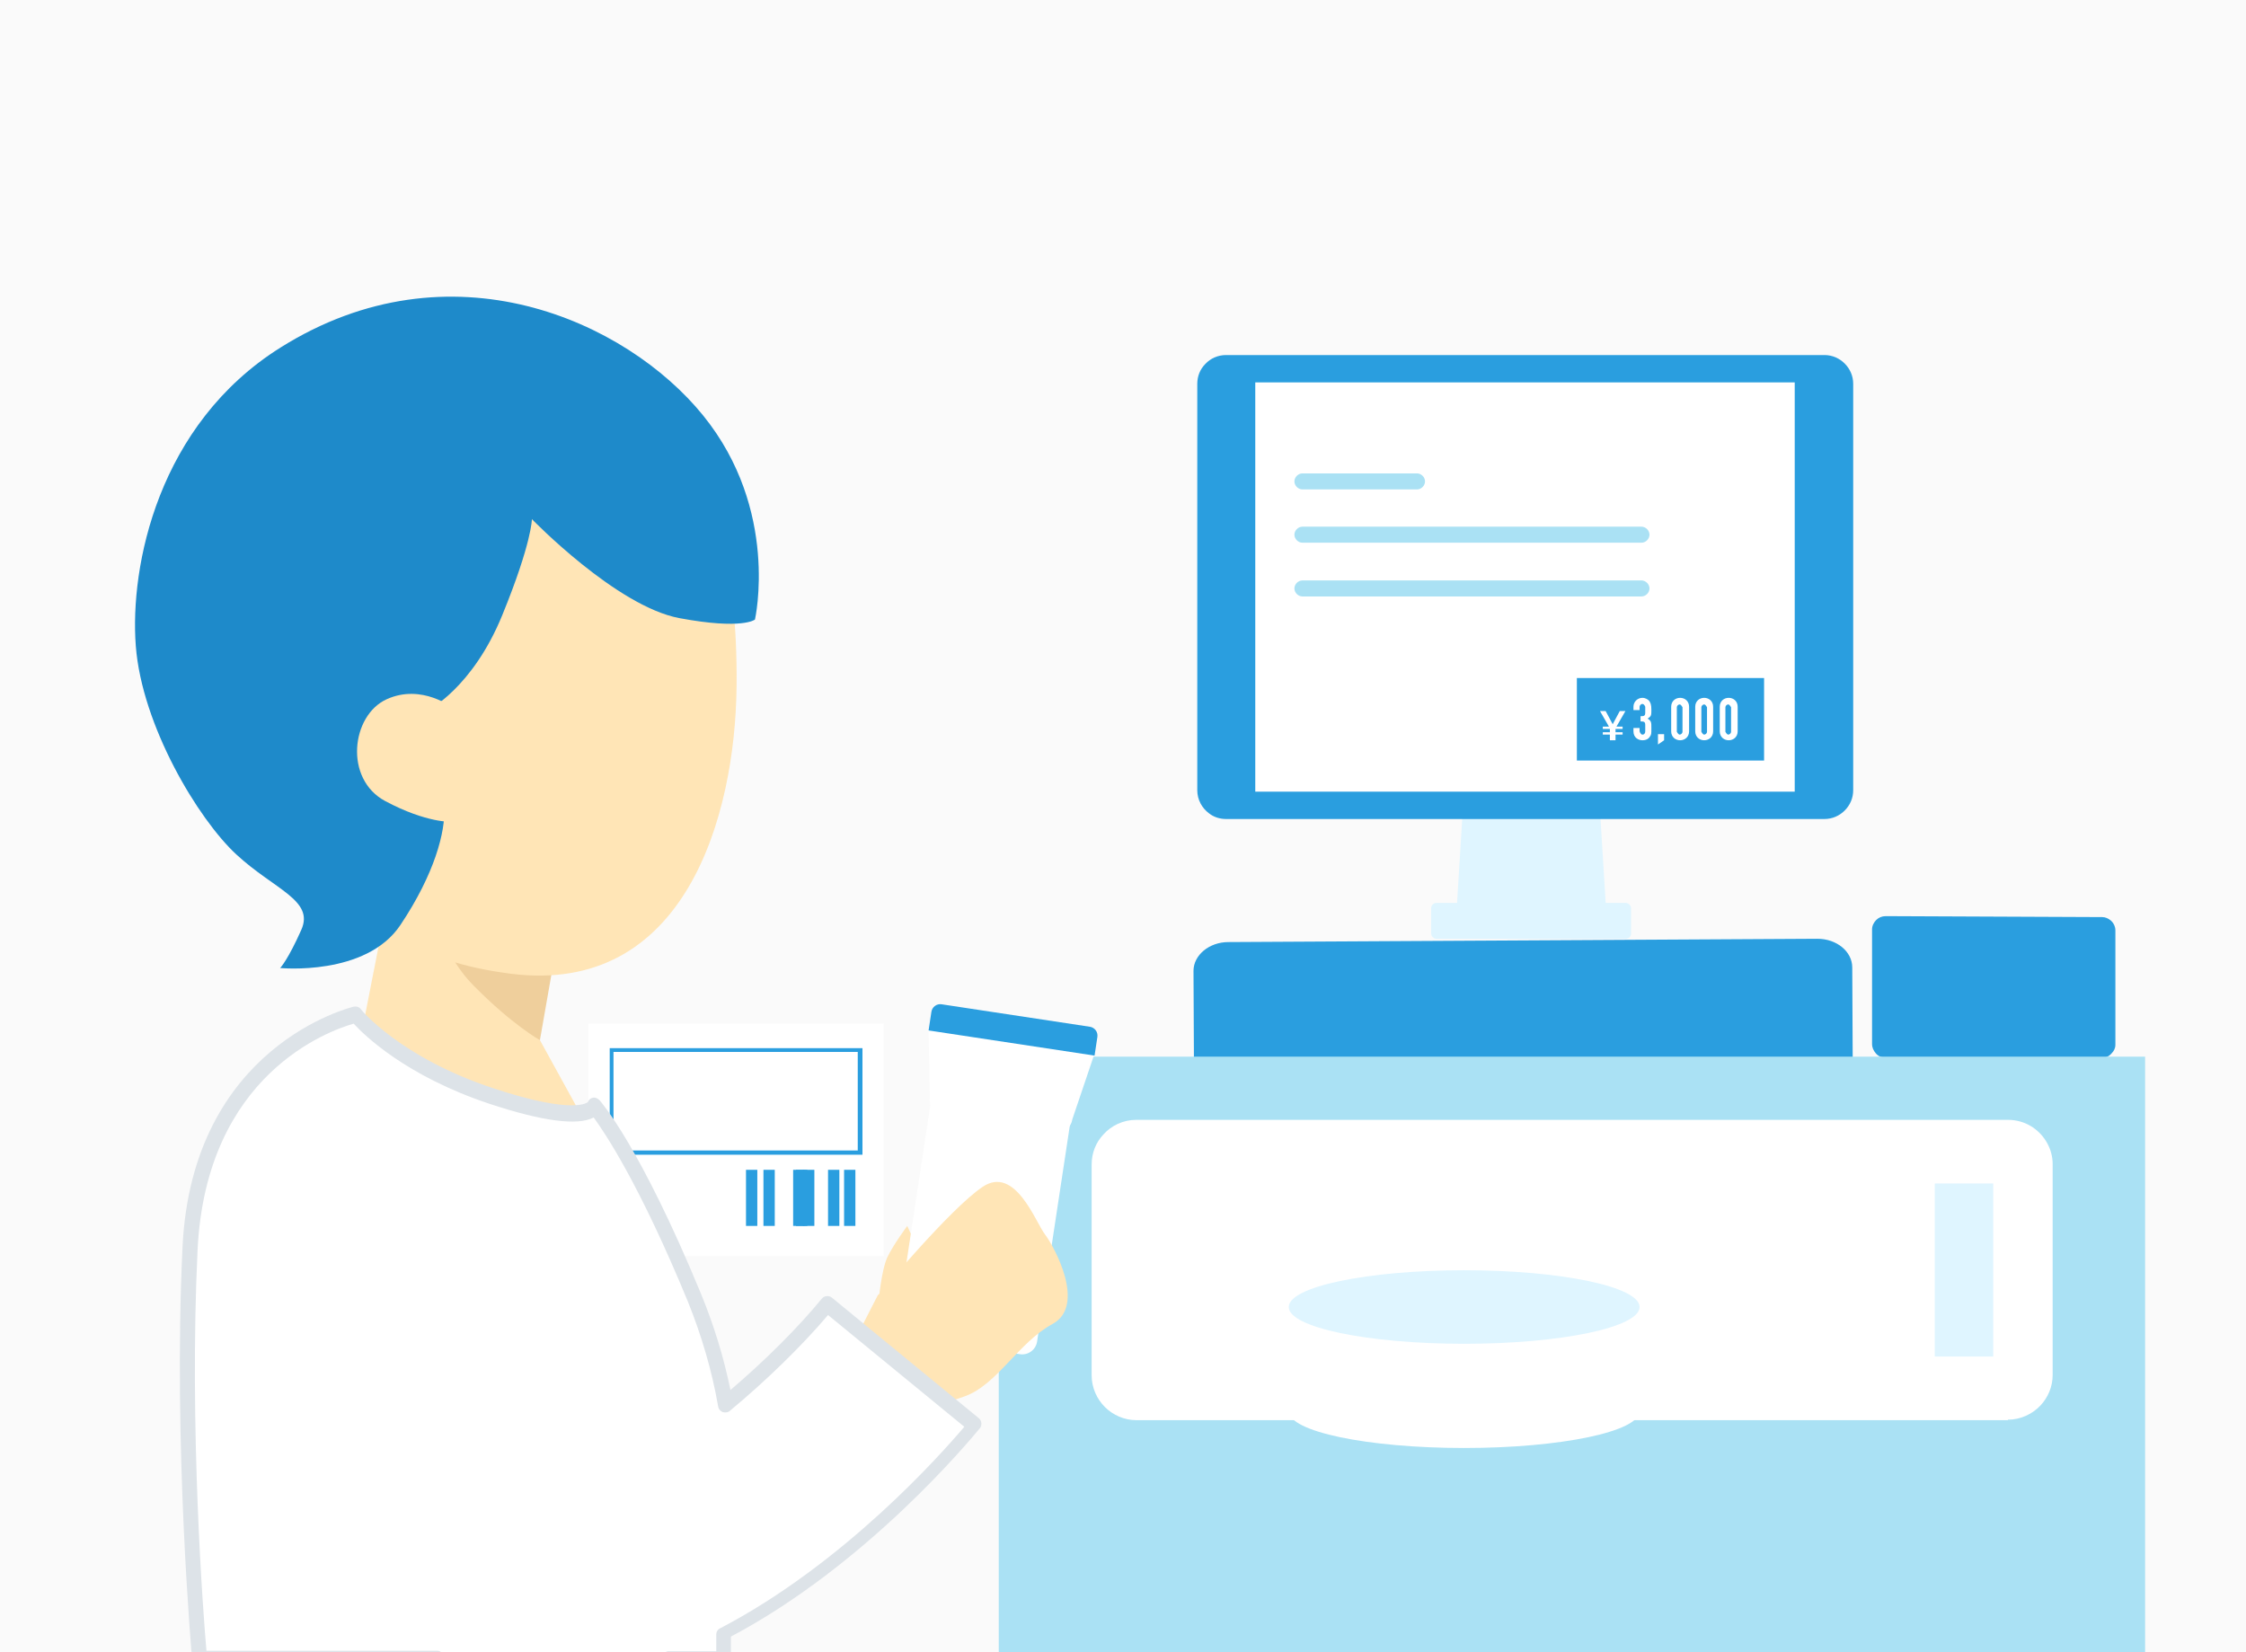 <?xml version="1.0" encoding="UTF-8"?><svg id="_レイヤー_1" xmlns="http://www.w3.org/2000/svg" xmlns:xlink="http://www.w3.org/1999/xlink" viewBox="0 0 47.63 35.04"><rect x="0" y="0" width="47.63" height="35.04" fill="#333333" stroke="none"/><defs><clipPath id="clippath"><rect width="47.63" height="35.04" fill="none" stroke-width="0"/></clipPath></defs><g clip-path="url(#clippath)"><rect width="47.63" height="35.04" fill="#fafafa" stroke-width="0"/><path d="M40.54,22.43h-.56c-.08,0-.15-.03-.2-.09s-.08-.12-.08-.2v-2.43c0-.08.04-.15.09-.2s.12-.08.2-.08l4.59.02c.07,0,.13.03.18.07.06.05.1.13.1.21v2.43c0,.07-.03.13-.08.18-.05.06-.13.1-.21.1h-.56" fill="#2a9edf" stroke-width="0"/><path d="M39.3,24.63c0,.33-.33.61-.74.61l-12.49.07c-.41,0-.74-.27-.74-.61l-.02-4.11c0-.33.33-.61.74-.61l12.49-.07c.41,0,.74.27.74.61l.02,4.11Z" fill="#2a9edf" stroke-width="0"/><polygon points="34.07 19.46 30.88 19.46 31.03 17.02 33.92 17.02 34.07 19.46" fill="#dff5ff" stroke-width="0"/><rect x="30.35" y="19.15" width="4.24" height=".76" rx=".11" ry=".11" fill="#dff5ff" stroke-width="0"/><path d="M39.3,16.76c0,.17-.07.32-.18.43s-.26.18-.43.18h-12.69c-.13,0-.26-.04-.36-.12-.15-.11-.25-.29-.25-.49v-8.62c0-.16.06-.31.17-.42.11-.12.27-.19.44-.19h12.69c.17,0,.32.07.43.18s.18.26.18.43v8.62Z" fill="#2a9edf" stroke-width="0"/><rect x="26.62" y="8.11" width="11.44" height="8.68" fill="#fff" stroke-width="0"/><path d="M30.05,10.38h-2.43c-.09,0-.17-.08-.17-.17s.08-.17.17-.17h2.43c.09,0,.17.08.17.17s-.08.17-.17.17Z" fill="#aae1f4" stroke-width="0"/><path d="M34.81,11.51h-7.19c-.09,0-.17-.08-.17-.17s.08-.17.17-.17h7.19c.09,0,.17.08.17.17s-.08.17-.17.17Z" fill="#aae1f4" stroke-width="0"/><path d="M34.81,12.65h-7.19c-.09,0-.17-.08-.17-.17s.08-.17.17-.17h7.19c.09,0,.17.08.17.17s-.08.17-.17.17Z" fill="#aae1f4" stroke-width="0"/><rect x="33.44" y="14.38" width="3.97" height="1.75" fill="#2a9edf" stroke-width="0"/><path d="M34.14,15.7v-.12h-.15v-.05h.15v-.07h-.15v-.05h.13l-.19-.33h.12l.15.28h0l.15-.28h.12l-.19.33h.13v.05h-.15v.07h.15v.05h-.15v.12h-.11Z" fill="#fff" stroke-width="0"/><path d="M34.79,15.19c.08,0,.1-.01.1-.08v-.12s-.02-.06-.06-.06c-.04,0-.06.04-.06.06v.07h-.13v-.07c0-.11.09-.19.19-.19.07,0,.12.04.14.06.03.04.05.08.05.19,0,.12,0,.14-.08.19.08.05.08.08.08.2,0,.12,0,.14-.03.18-.03.05-.08.08-.16.08-.08,0-.19-.05-.19-.19v-.07h.13v.07s.02.07.06.07.06-.03.06-.07v-.13c0-.07-.02-.08-.1-.08v-.11Z" fill="#fff" stroke-width="0"/><path d="M35.16,15.57h.13v.13l-.13.09v-.22Z" fill="#fff" stroke-width="0"/><path d="M35.44,14.99c0-.12.09-.19.19-.19s.19.07.19.19v.52c0,.12-.09.19-.19.19s-.19-.07-.19-.19v-.52ZM35.56,15.52s.03.06.06.06.06-.03.06-.06v-.52s-.03-.06-.06-.06-.06.03-.06.06v.52Z" fill="#fff" stroke-width="0"/><path d="M35.95,14.99c0-.12.09-.19.19-.19s.19.07.19.19v.52c0,.12-.09.19-.19.19s-.19-.07-.19-.19v-.52ZM36.08,15.52s.03.06.06.06.06-.03.06-.06v-.52s-.03-.06-.06-.06-.06.03-.06.06v.52Z" fill="#fff" stroke-width="0"/><path d="M36.47,14.99c0-.12.09-.19.19-.19s.19.07.19.19v.52c0,.12-.09.19-.19.19s-.19-.07-.19-.19v-.52ZM36.59,15.52s.03.06.06.06.06-.03.06-.06v-.52s-.03-.06-.06-.06-.06.03-.06.06v.52Z" fill="#fff" stroke-width="0"/><rect x="21.18" y="22.41" width="24.31" height="13.82" fill="#aae1f4" stroke-width="0"/><path d="M42.58,30.12h-18.48c-.26,0-.5-.11-.67-.28s-.28-.41-.28-.67v-4.47c0-.25.09-.47.25-.64.17-.19.42-.31.7-.31h18.48c.2,0,.38.06.53.16.25.17.42.46.42.78v4.47c0,.25-.1.48-.26.65-.17.18-.42.3-.69.3Z" fill="#fff" stroke-width="0"/><rect x="41.03" y="25.1" width="1.24" height="3.67" fill="#dff5ff" stroke-width="0"/><ellipse cx="31.05" cy="27.72" rx="3.72" ry=".78" fill="#dff5ff" stroke-width="0"/><ellipse cx="31.05" cy="29.93" rx="3.72" ry=".78" fill="#fff" stroke-width="0"/><rect x="12.48" y="21.71" width="6.26" height="4.93" fill="#fff" stroke-width="0"/><rect x="15.82" y="24.81" width=".24" height="1.19" fill="#2a9edf" stroke-width="0"/><rect x="16.19" y="24.81" width=".24" height="1.19" fill="#2a9edf" stroke-width="0"/><rect x="16.82" y="24.81" width=".24" height="1.19" fill="#2a9edf" stroke-width="0"/><rect x="16.88" y="24.81" width=".24" height="1.19" fill="#2a9edf" stroke-width="0"/><rect x="17.03" y="24.81" width=".24" height="1.19" fill="#2a9edf" stroke-width="0"/><rect x="17.56" y="24.81" width=".24" height="1.19" fill="#2a9edf" stroke-width="0"/><rect x="17.9" y="24.81" width=".24" height="1.19" fill="#2a9edf" stroke-width="0"/><path d="M18.29,24.49h-5.36v-2.26h5.36v2.26ZM13.01,24.4h5.18v-2.09h-5.18v2.09Z" fill="#2a9edf" stroke-width="0"/><path d="M19.65,26.9l-.41-.9s-.29.39-.42.66-.19.96-.19.96l1.03-.71Z" fill="#ffe5b6" stroke-width="0"/><rect x="19.37" y="23.28" width="2.99" height="5.29" rx=".32" ry=".32" transform="translate(4.12 -2.83) rotate(8.62)" fill="#fff" stroke-width="0"/><path d="M22.34,24.02l-2.33-.35c-.19-.03-.32-.21-.29-.4l-.03-1.46c.03-.19.21-.32.4-.29l2.83.43c.19.03.32.21.29.4l-.47,1.39c-.03.19-.21.32-.4.29Z" fill="#fff" stroke-width="0"/><path d="M19.89,21.53h3.19c.1,0,.19.08.19.19v.4h-3.56v-.4c0-.1.08-.19.19-.19Z" transform="translate(3.52 -2.97) rotate(8.62)" fill="#2a9edf" stroke-width="0"/><path d="M18.63,27.46s1.52-1.83,2.21-2.29,1.12.75,1.32,1.01.88,1.51.16,1.9-1.17,1.28-1.85,1.53-1.41.33-1.41.33l-1.13-1.13.69-1.35Z" fill="#ffe5b6" stroke-width="0"/><polyline points="11.7 20.3 11.34 21.86 12.6 24.15 12.06 24.71 7.59 22.31 8.05 19.96 4.77 16.22" fill="#ffe5b6" stroke-width="0"/><path d="M11.76,20.29l-2.49-1.13s-.04.92.78,1.75,1.4,1.15,1.4,1.15l.31-1.77Z" fill="#efcf9c" stroke-width="0"/><path d="M15.07,10.9s.58.93.55,3.67-1.09,6.56-4.8,6.08c-4.16-.54-2.71-3-2.71-3l-1.39-7.54,8.35.79Z" fill="#ffe5b6" stroke-width="0"/><path d="M5.94,20.53s1.82.18,2.55-.91.96-1.99.93-2.49-.34-2.07-.34-2.07c0,0,.94-.47,1.57-2.01s.63-2.04.63-2.04c0,0,1.79,1.85,3.13,2.1s1.6.03,1.6.03c0,0,.53-2.32-1.1-4.33s-5.36-3.7-8.96-1.44c-2.6,1.63-3.2,4.64-3.07,6.33s1.32,3.67,2.13,4.42,1.66.97,1.38,1.6-.44.8-.44.8Z" fill="#1e8aca" stroke-width="0"/><path d="M9.61,15.02s-.66-.53-1.41-.19-.91,1.69-.03,2.16,1.41.44,1.41.44l.03-2.41Z" fill="#ffe5b6" stroke-width="0"/><path d="M7.54,21.51s-3.31.73-3.51,4.97.2,8.68.2,8.68h11.11l.02-1.93s.66-2.53-.64-5.7-2.12-4.07-2.12-4.07c0,0-.14.46-2.19-.22s-2.88-1.73-2.88-1.73Z" fill="#fff" stroke-width="0"/><path d="M6.73,25.87s-1.02,3.99-1.24,6.33-.03,2.87,1.53,4.43,5.2-1.26,5.2-1.26l-5.49-9.5Z" fill="#dde3e8" opacity=".3" stroke-width="0"/><path d="M11.52,35.69c-.4,0-.8-.04-1.2-.12-3.83-.78-5.15-7.77-5.54-10.74l4-.53c.44,3.3,1.62,6.87,2.43,7.34,1.94.4,5.11-2.52,6.32-3.99l3.12,2.56c-.49.6-4.62,5.48-9.14,5.48Z" fill="#fff" stroke-width="0"/><path d="M20.66,30.22l-3.12-2.56c-.48.58-1.26,1.38-2.15,2.12-.12-.69-.32-1.45-.65-2.25-1.3-3.17-2.12-4.07-2.12-4.07,0,0-.14.46-2.19-.22-2.05-.68-2.88-1.73-2.88-1.73,0,0-3.31.73-3.51,4.97s.2,8.68.2,8.68h5.04c.33.19.68.34,1.06.42.4.08.8.12,1.2.12.92,0,1.83-.21,2.69-.54h1.13v-.51c2.82-1.47,4.97-4,5.32-4.43Z" fill="#fff" stroke-width="0"/><path d="M11.52,35.84c-.42,0-.83-.04-1.23-.12-.34-.07-.69-.21-1.07-.42h-5c-.08,0-.14-.06-.15-.14,0-.04-.4-4.5-.2-8.7.2-4.3,3.6-5.1,3.63-5.11.05-.01.11,0,.15.05,0,.01.84,1.03,2.81,1.68,1.75.58,2.01.29,2.01.29.02-.05.05-.08.11-.09.05-.01.1.02.14.06.03.04.85.96,2.15,4.11.27.66.48,1.34.62,2.03.73-.62,1.44-1.33,1.94-1.94.05-.06.15-.07.21-.02l3.12,2.56c.06.05.07.15.02.21-.24.29-2.41,2.9-5.28,4.42v.42c0,.08-.07.15-.16.15h-1.1c-.95.36-1.86.54-2.72.54ZM4.37,35.01h4.9s.05,0,.07.02c.36.2.69.33,1.01.4,1.18.24,2.45.11,3.81-.41.02,0,.04,0,.05,0h.98v-.36c0-.06.04-.11.09-.13,2.62-1.37,4.67-3.68,5.17-4.27l-2.89-2.37c-.55.65-1.32,1.4-2.08,2.03-.04.04-.1.04-.15.03-.05-.02-.09-.06-.1-.12-.13-.75-.35-1.5-.64-2.22-1.03-2.5-1.76-3.58-2-3.91,0,0,0,0,0,0-.34.18-1.09.08-2.21-.29-1.77-.59-2.65-1.45-2.88-1.7-.52.15-3.13,1.07-3.31,4.8-.18,3.76.12,7.74.19,8.52Z" fill="#dde3e8" stroke-width="0"/></g></svg>